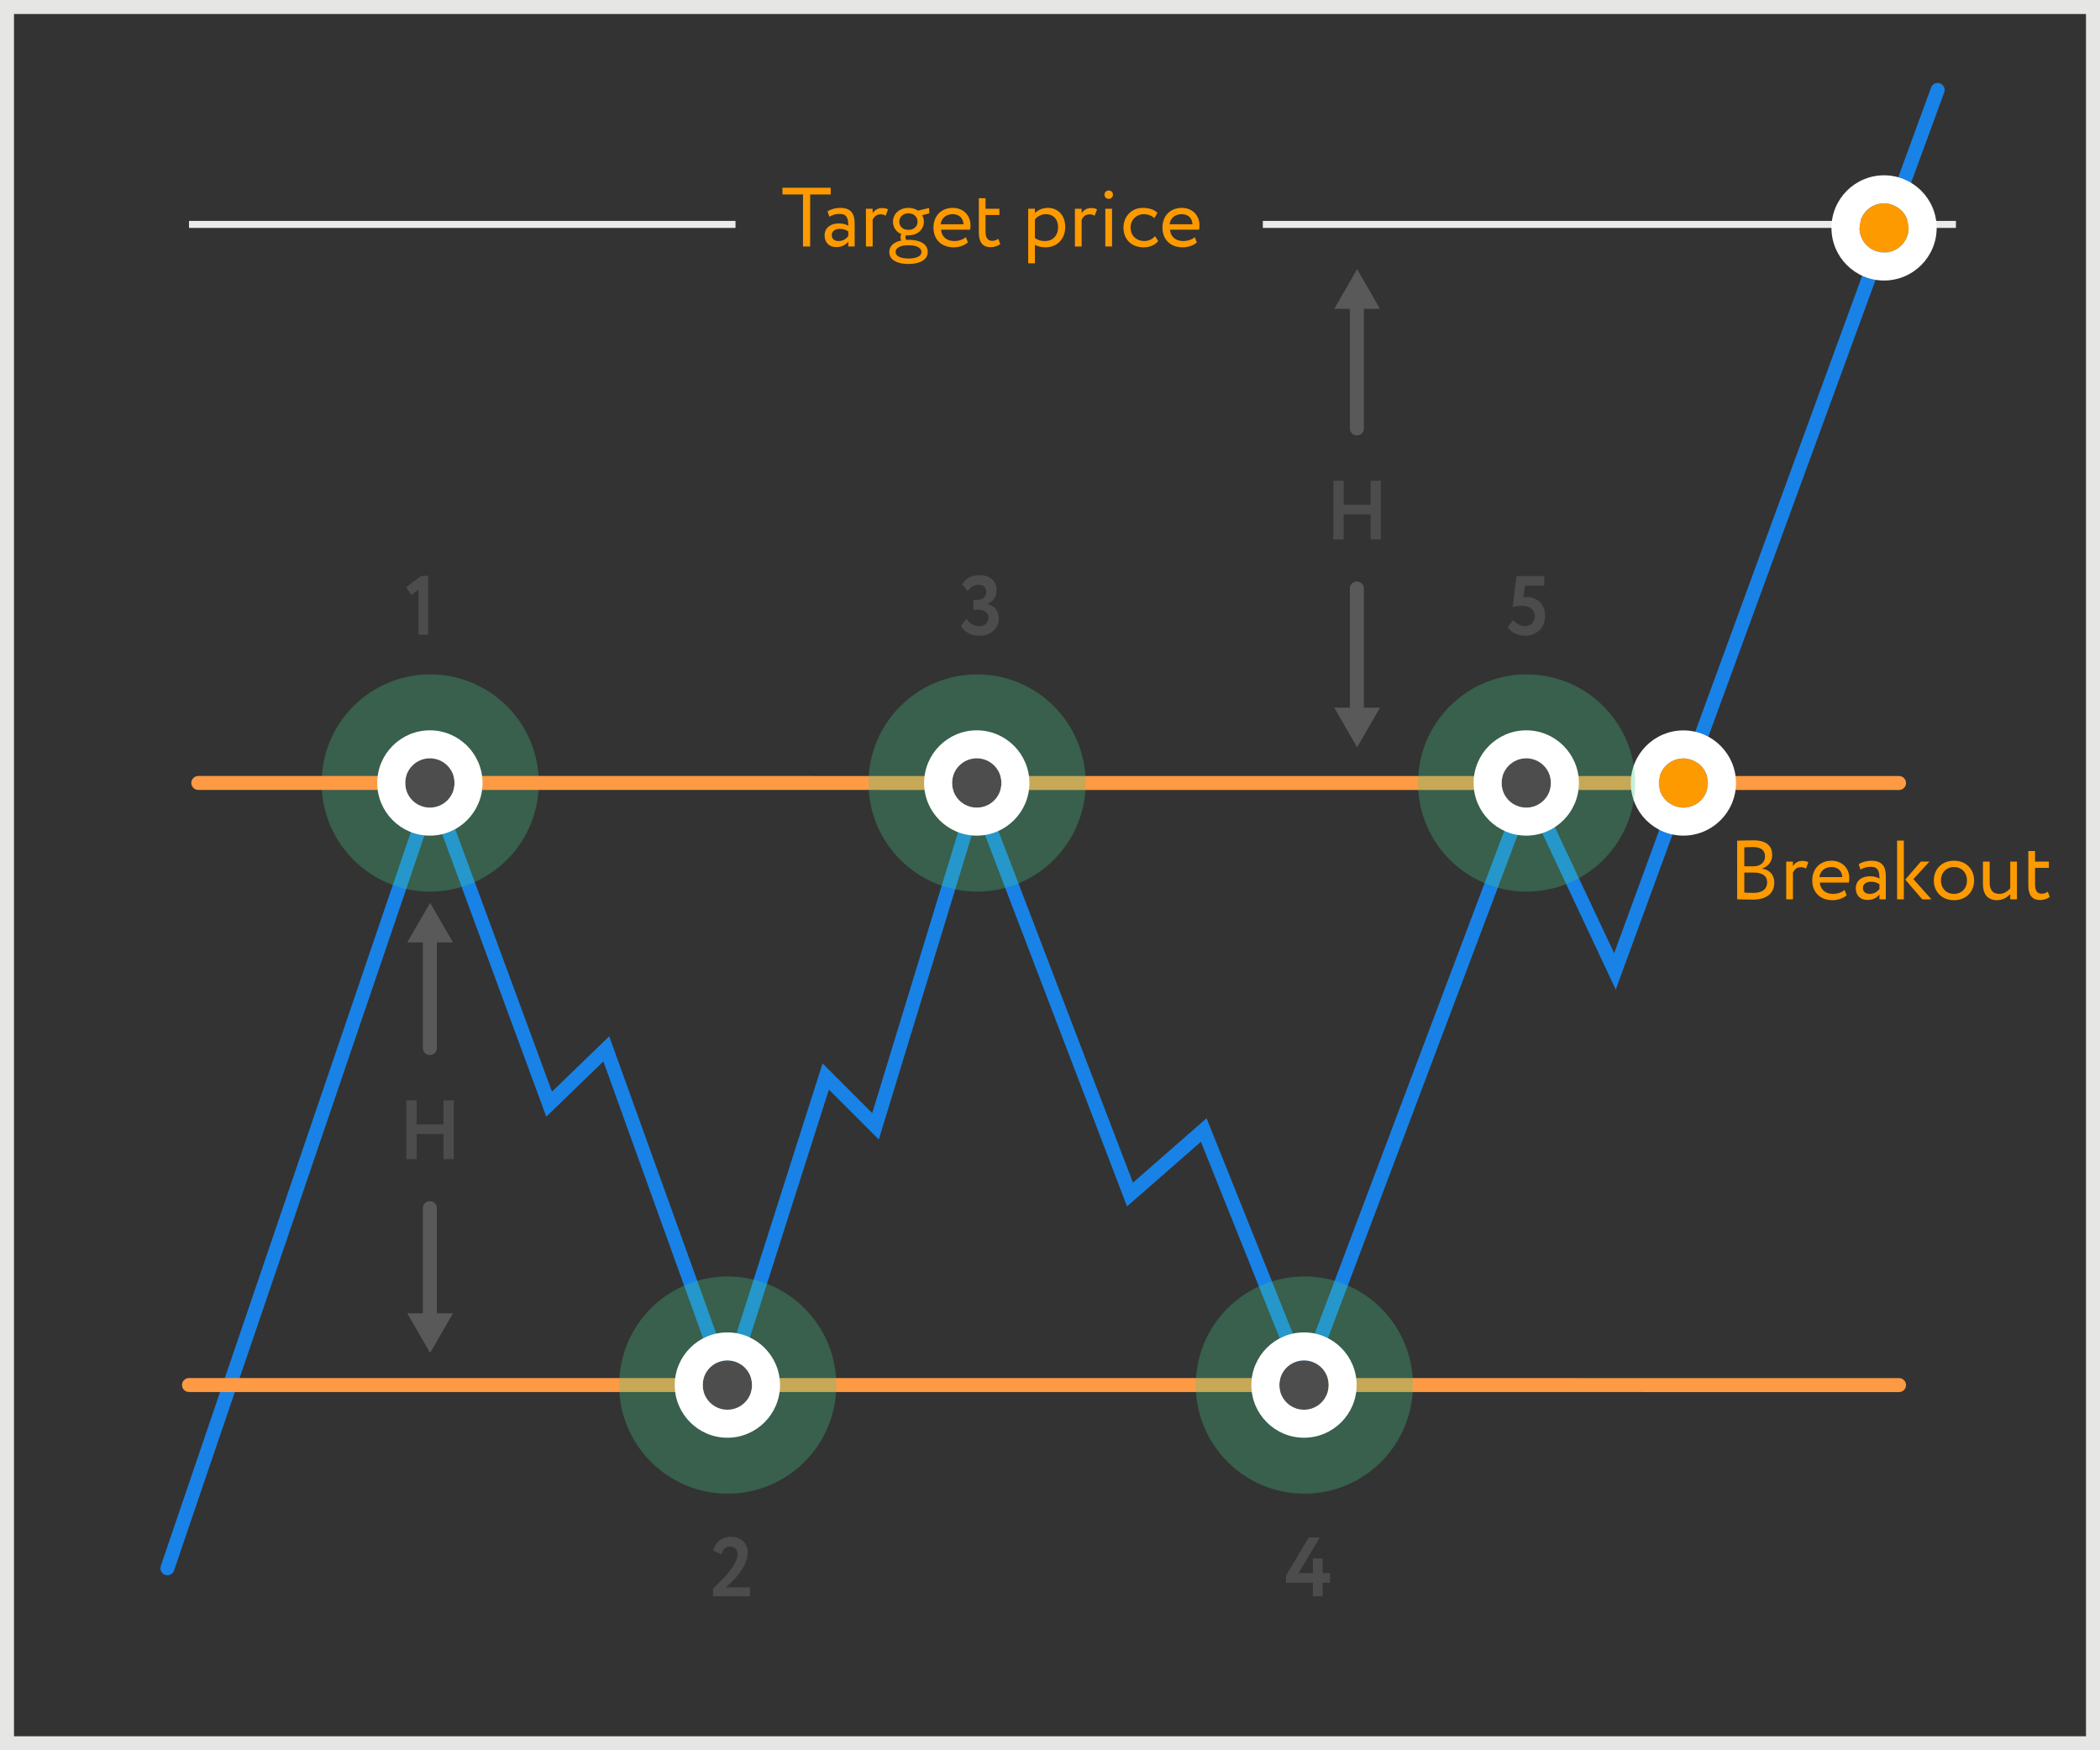 <?xml version="1.0" encoding="utf-8"?>
<!-- Generator: Adobe Illustrator 16.0.0, SVG Export Plug-In . SVG Version: 6.00 Build 0)  -->
<!DOCTYPE svg PUBLIC "-//W3C//DTD SVG 1.1//EN" "http://www.w3.org/Graphics/SVG/1.1/DTD/svg11.dtd">
<svg version="1.1" id="Layer_1" xmlns="http://www.w3.org/2000/svg" xmlns:xlink="http://www.w3.org/1999/xlink" x="0px" y="0px"
	 width="300px" height="250px" viewBox="0 0 300 250" enable-background="new 0 0 300 250" xml:space="preserve">
<rect x="0" y="0" width="300" height="250" fill="#333333" stroke="none"/>
<g>
	<path fill="#E6E6E5" d="M298,2v246H2V2H298 M300,0H0v250h300V0L300,0z"/>
	<g>
		<path fill="#595959" d="M193.84,83.062c0.553,0,1,0.447,1,1v19c0,0.553-0.447,1-1,1s-1-0.447-1-1v-19
			C192.84,83.509,193.287,83.062,193.84,83.062z"/>
		<path fill="#595959" d="M193.875,106.737l3.266-5.656h-6.533L193.875,106.737z"/>
	</g>
	<g>
		<path fill="#595959" d="M193.84,40.196c0.553,0,1,0.448,1,1v20c0,0.553-0.447,1-1,1s-1-0.447-1-1v-20
			C192.84,40.645,193.287,40.196,193.84,40.196z"/>
		<path fill="#595959" d="M193.875,38.453l3.266,5.656h-6.533L193.875,38.453z"/>
	</g>
	<g>
		<path fill="#4C4C4C" d="M195.791,73.475h-3.838v3.586h-1.475v-8.396h1.475v3.43h3.838v-3.43h1.463v8.396h-1.463V73.475z"/>
	</g>
	<g>
		<path fill="#595959" d="M61.411,171.562c0.552,0,1,0.447,1,1v17c0,0.553-0.448,1-1,1c-0.553,0-1-0.447-1-1v-17
			C60.411,172.009,60.858,171.562,61.411,171.562z"/>
		<path fill="#595959" d="M61.445,193.237l3.266-5.656h-6.532L61.445,193.237z"/>
	</g>
	<g>
		<path fill="#595959" d="M61.411,130.696c0.552,0,1,0.448,1,1v18c0,0.553-0.448,1-1,1c-0.553,0-1-0.447-1-1v-18
			C60.411,131.145,60.858,130.696,61.411,130.696z"/>
		<path fill="#595959" d="M61.445,128.953l3.266,5.656h-6.532L61.445,128.953z"/>
	</g>
	<g>
		<path fill="#4C4C4C" d="M63.361,161.975h-3.838v3.586h-1.475v-8.395h1.475v3.43h3.838v-3.43h1.463v8.395h-1.463V161.975z"/>
	</g>
	<g>
		<path fill="#4C4C4C" d="M137.279,89.392l0.78-1.007c0.42,0.624,1.067,1.043,1.799,1.043c0.899,0,1.355-0.528,1.355-1.164
			c0-0.768-0.588-1.188-1.559-1.188h-0.6v-1.379h0.54c0.684,0,1.295-0.432,1.295-1.151c0-0.6-0.348-1.02-1.067-1.02
			c-0.672,0-1.164,0.288-1.583,0.899l-0.768-0.972c0.456-0.852,1.332-1.307,2.483-1.307c1.439,0,2.411,0.815,2.411,2.135
			c0,0.948-0.432,1.619-1.283,1.991v0.036c1.043,0.18,1.607,1.007,1.607,2.003c0,1.547-1.199,2.495-2.747,2.495
			C138.658,90.807,137.723,90.244,137.279,89.392z"/>
	</g>
	<g>
		<path fill="#4C4C4C" d="M101.864,226.905c1.367-1.343,3.49-3.286,3.49-4.917c0-0.672-0.372-1.092-1.068-1.092
			c-0.6,0-1.031,0.42-1.211,1.127l-1.151-0.516c0.228-1.223,1.187-1.99,2.519-1.99c1.595,0,2.375,1.079,2.375,2.195
			c0,2.35-2.506,4.473-3.166,5.013h3.49v1.283h-5.277V226.905z"/>
	</g>
	<g>
		<path fill="#4C4C4C" d="M187.557,226.066h-3.838v-1.02l3.238-5.434h1.584l-3.035,5.073h2.051v-2.075h1.38v2.075h1.079v1.38h-1.079
			v1.942h-1.38V226.066z"/>
	</g>
	<g>
		<path fill="#4C4C4C" d="M60.17,82.256h0.996v8.419h-1.379v-6.453l-1.031,0.78l-0.732-1.14L60.17,82.256z"/>
	</g>
	<g>
		<path fill="#4C4C4C" d="M216.644,82.28h3.97v1.379h-2.758l-0.24,1.667c0.132-0.024,0.312-0.048,0.479-0.048
			c1.487,0,2.639,1.02,2.639,2.674c0,1.811-1.295,2.854-2.89,2.854c-0.9,0-1.943-0.408-2.459-1.199l0.791-1.043
			c0.359,0.528,1.068,0.864,1.703,0.864c0.804,0,1.379-0.588,1.379-1.416c0-0.839-0.659-1.487-1.787-1.487
			c-0.539,0-1.127,0.108-1.379,0.216L216.644,82.28z"/>
	</g>
	<path fill="#ECEBEB" d="M180.404,32.553v-1h99.016v1H180.404z"/>
	<path fill="#ECEBEB" d="M27,32.553v-1h78.071v1H27z"/>
	<g>
		<path fill="#FD9A00" d="M111.777,26.813h6.896v0.959h-2.938v7.436h-1.02v-7.436h-2.938V26.813z"/>
		<path fill="#FD9A00" d="M118.22,30.184c0.48-0.3,1.127-0.492,1.799-0.492c1.535,0,2.075,0.804,2.075,2.207v3.31h-0.912v-0.696
			c-0.324,0.408-0.839,0.78-1.727,0.78c-0.983,0-1.655-0.624-1.655-1.667c0-1.104,0.876-1.715,2.039-1.715
			c0.42,0,0.983,0.084,1.343,0.348c0-1.008-0.156-1.703-1.223-1.703c-0.66,0-1.056,0.168-1.487,0.396L118.22,30.184z
			 M121.183,33.734V33.05c-0.336-0.24-0.744-0.36-1.211-0.36c-0.576,0-1.151,0.264-1.151,0.888c0,0.516,0.348,0.851,0.972,0.851
			C120.499,34.429,120.907,34.058,121.183,33.734z"/>
		<path fill="#FD9A00" d="M123.705,29.812h0.96v0.636c0.275-0.408,0.671-0.732,1.355-0.732c0.444,0,0.66,0.072,0.839,0.204
			l-0.335,0.899c-0.264-0.156-0.408-0.204-0.732-0.204c-0.624,0-0.923,0.372-1.127,0.768v3.826h-0.96V29.812z"/>
		<path fill="#FD9A00" d="M128.769,34.346c-0.096-0.12-0.132-0.288-0.132-0.444c0-0.168,0.048-0.336,0.144-0.456
			c-0.768-0.312-1.211-0.983-1.211-1.775c0-1.08,0.852-1.979,2.207-1.979c0.528,0,0.996,0.144,1.367,0.396l1.583-0.384l0.024,0.779
			l-1.019,0.252c0.167,0.276,0.251,0.6,0.251,0.936c0,1.08-0.875,1.943-2.207,1.943c-0.12,0-0.24,0-0.36-0.012
			c-0.048,0.096-0.06,0.204-0.06,0.3c0,0.132,0.036,0.264,0.108,0.36c0.108,0,0.216-0.012,0.324-0.012
			c1.571,0,2.747,0.563,2.747,1.739c0,1.151-1.175,1.715-2.747,1.715c-1.571,0-2.746-0.54-2.746-1.715
			C127.042,35.113,127.737,34.562,128.769,34.346z M129.788,36.924c1.116,0,1.847-0.324,1.847-0.935c0-0.6-0.696-0.959-1.847-0.959
			s-1.847,0.359-1.847,0.959C127.941,36.588,128.672,36.924,129.788,36.924z M129.776,32.834c0.755,0,1.307-0.468,1.307-1.164
			c0-0.671-0.503-1.199-1.307-1.199c-0.792,0-1.307,0.528-1.307,1.199C128.469,32.343,128.984,32.834,129.776,32.834z"/>
		<path fill="#FD9A00" d="M138.27,34.621c-0.527,0.48-1.307,0.708-2.027,0.708c-1.751,0-2.89-1.116-2.89-2.819
			c0-1.571,1.007-2.818,2.782-2.818c1.391,0,2.507,0.983,2.507,2.471c0,0.264-0.024,0.48-0.06,0.648h-4.15
			c0.084,1.019,0.828,1.619,1.883,1.619c0.695,0,1.307-0.24,1.655-0.563L138.27,34.621z M134.372,32.031h3.274
			c-0.048-0.888-0.624-1.439-1.559-1.439C135.104,30.591,134.48,31.203,134.372,32.031z"/>
		<path fill="#FD9A00" d="M139.832,28.313h0.959v1.499h1.979v0.899h-1.979v2.351c0,0.852,0.276,1.343,0.959,1.343
			c0.372,0,0.66-0.156,0.852-0.3l0.3,0.744c-0.288,0.24-0.78,0.456-1.379,0.456c-1.211,0-1.691-0.768-1.691-2.146V28.313z"/>
		<path fill="#FD9A00" d="M146.887,29.812h0.96v0.636c0.372-0.432,1.091-0.756,1.835-0.756c1.535,0,2.495,1.14,2.495,2.735
			c0,1.643-1.116,2.902-2.807,2.902c-0.576,0-1.139-0.12-1.523-0.372v2.65h-0.96V29.812z M147.847,31.335v2.675
			c0.479,0.324,0.923,0.419,1.439,0.419c1.151,0,1.871-0.827,1.871-1.967c0-1.091-0.636-1.871-1.751-1.871
			C148.771,30.591,148.183,30.916,147.847,31.335z"/>
		<path fill="#FD9A00" d="M153.559,29.812h0.961v0.636c0.275-0.408,0.671-0.732,1.354-0.732c0.444,0,0.659,0.072,0.839,0.204
			l-0.335,0.899c-0.265-0.156-0.407-0.204-0.731-0.204c-0.624,0-0.924,0.372-1.127,0.768v3.826h-0.961V29.812z"/>
		<path fill="#FD9A00" d="M158.406,27.209c0.301,0,0.588,0.228,0.588,0.576c0,0.396-0.287,0.624-0.588,0.624
			c-0.335,0-0.623-0.228-0.623-0.624C157.783,27.438,158.071,27.209,158.406,27.209z M157.903,29.812h0.96v5.397h-0.96V29.812z"/>
		<path fill="#FD9A00" d="M165.461,34.429c-0.456,0.588-1.248,0.9-2.075,0.9c-1.715,0-2.89-1.116-2.89-2.819
			c0-1.571,1.15-2.818,2.734-2.818c0.863,0,1.619,0.204,2.122,0.708l-0.443,0.756c-0.456-0.42-0.983-0.564-1.548-0.564
			c-0.971,0-1.847,0.78-1.847,1.919c0,1.188,0.876,1.919,1.943,1.919c0.647,0,1.187-0.288,1.547-0.695L165.461,34.429z"/>
		<path fill="#FD9A00" d="M170.98,34.621c-0.527,0.48-1.307,0.708-2.026,0.708c-1.751,0-2.89-1.116-2.89-2.819
			c0-1.571,1.007-2.818,2.781-2.818c1.392,0,2.508,0.983,2.508,2.471c0,0.264-0.024,0.48-0.061,0.648h-4.15
			c0.084,1.019,0.828,1.619,1.884,1.619c0.695,0,1.308-0.24,1.655-0.563L170.98,34.621z M167.083,32.031h3.274
			c-0.048-0.888-0.623-1.439-1.559-1.439C167.814,30.591,167.191,31.203,167.083,32.031z"/>
	</g>
	<g>
		<path fill="#FD9A00" d="M248.166,120.076c0.469-0.012,1.523-0.048,2.303-0.048c2.004,0,2.699,0.911,2.699,2.075
			c0,1.056-0.636,1.679-1.439,1.942v0.024c1.043,0.168,1.739,0.84,1.739,1.991c0,1.703-1.308,2.435-3.046,2.435
			c-0.744,0-1.764-0.024-2.256-0.048V120.076z M249.186,121.023v2.71h1.344c0.887,0,1.619-0.491,1.619-1.403
			c0-0.875-0.588-1.343-1.703-1.343C250.002,120.987,249.486,121.012,249.186,121.023z M249.186,124.633v2.854
			c0.276,0.024,0.816,0.048,1.296,0.048c1.235,0,1.967-0.504,1.967-1.535c0-0.887-0.696-1.367-1.907-1.367H249.186z"/>
		<path fill="#FD9A00" d="M255.174,123.062h0.961v0.635c0.275-0.407,0.671-0.731,1.354-0.731c0.444,0,0.659,0.072,0.839,0.204
			l-0.335,0.899c-0.265-0.155-0.407-0.204-0.731-0.204c-0.624,0-0.924,0.372-1.127,0.768v3.826h-0.961V123.062z"/>
		<path fill="#FD9A00" d="M263.812,127.871c-0.527,0.48-1.308,0.708-2.027,0.708c-1.751,0-2.891-1.116-2.891-2.819
			c0-1.57,1.008-2.818,2.783-2.818c1.391,0,2.506,0.984,2.506,2.471c0,0.265-0.023,0.48-0.06,0.648h-4.149
			c0.084,1.02,0.827,1.619,1.883,1.619c0.695,0,1.307-0.24,1.654-0.564L263.812,127.871z M259.914,125.281h3.274
			c-0.048-0.889-0.624-1.439-1.56-1.439C260.646,123.842,260.021,124.453,259.914,125.281z"/>
		<path fill="#FD9A00" d="M265.53,123.434c0.479-0.3,1.128-0.492,1.8-0.492c1.535,0,2.074,0.805,2.074,2.207v3.311h-0.912v-0.695
			c-0.323,0.407-0.839,0.779-1.727,0.779c-0.983,0-1.654-0.623-1.654-1.667c0-1.104,0.875-1.716,2.038-1.716
			c0.42,0,0.983,0.084,1.343,0.349c0-1.008-0.155-1.703-1.223-1.703c-0.66,0-1.056,0.168-1.487,0.396L265.53,123.434z
			 M268.492,126.984v-0.684c-0.336-0.24-0.743-0.36-1.211-0.36c-0.576,0-1.151,0.264-1.151,0.888c0,0.516,0.349,0.852,0.972,0.852
			C267.809,127.68,268.217,127.308,268.492,126.984z"/>
		<path fill="#FD9A00" d="M271.014,120.063h0.961v8.396h-0.961V120.063z M273.342,125.568l2.578,2.891h-1.308l-2.435-2.818
			l2.23-2.578h1.224L273.342,125.568z"/>
		<path fill="#FD9A00" d="M279.138,122.941c1.728,0,2.878,1.2,2.878,2.818c0,1.619-1.15,2.819-2.878,2.819s-2.878-1.2-2.878-2.819
			C276.26,124.142,277.41,122.941,279.138,122.941z M279.138,127.68c1.079,0,1.858-0.768,1.858-1.92
			c0-1.127-0.779-1.918-1.858-1.918c-1.056,0-1.859,0.779-1.859,1.918C277.278,126.888,278.059,127.68,279.138,127.68z"/>
		<path fill="#FD9A00" d="M288.136,128.459h-0.96v-0.768c-0.371,0.455-1.055,0.888-1.906,0.888c-1.199,0-1.991-0.72-1.991-2.303
			v-3.214h0.96v2.998c0,1.02,0.407,1.619,1.391,1.619c0.623,0,1.211-0.372,1.547-0.804v-3.813h0.96V128.459z"/>
		<path fill="#FD9A00" d="M289.759,121.562h0.96v1.5h1.979v0.898h-1.979v2.352c0,0.852,0.275,1.343,0.959,1.343
			c0.371,0,0.66-0.155,0.852-0.3l0.3,0.744c-0.288,0.239-0.78,0.455-1.38,0.455c-1.211,0-1.69-0.768-1.69-2.146V121.562z"/>
	</g>
	<g>
		<path fill="#1882E7" d="M23.916,225c-0.107,0-0.216-0.017-0.323-0.054c-0.522-0.178-0.802-0.746-0.624-1.269l38.845-113.996
			l17.041,46.247l8.175-7.911l16.823,46.707l13.654-42.829l7.097,7.096l14.852-48.604l22.392,58.537l10.519-9.203l13.939,34.771
			l31.92-84.647l12.367,26.311L275.87,12.501c0.19-0.519,0.764-0.786,1.282-0.595c0.52,0.19,0.785,0.764,0.596,1.283
			l-46.924,128.156l-12.396-26.369l-32.065,85.033l-14.803-36.925l-10.555,9.234l-21.337-55.78l-14.125,46.22l-7.128-7.127
			l-14.447,45.315l-17.771-49.34l-8.157,7.894l-16.152-43.835L24.863,224.322C24.721,224.738,24.332,225,23.916,225z"/>
	</g>
	<g>
		<path fill="#FD9A00" d="M269.15,29.039c1.941,0,3.516,1.572,3.516,3.514s-1.574,3.514-3.516,3.514
			c-1.939,0-3.514-1.574-3.514-3.515S267.211,29.039,269.15,29.039z"/>
		<path fill="#FFFFFF" d="M269.15,29.039c1.941,0,3.516,1.572,3.516,3.514s-1.574,3.514-3.516,3.514
			c-1.939,0-3.514-1.574-3.514-3.515S267.211,29.039,269.15,29.039 M269.15,25.039c-4.143,0-7.514,3.371-7.514,7.514
			s3.371,7.514,7.514,7.514c4.145,0,7.516-3.371,7.516-7.515S273.293,25.039,269.15,25.039L269.15,25.039z"/>
	</g>
	<path opacity="0.3" fill="#44C886" enable-background="new    " d="M61.458,96.325c8.566,0,15.512,6.945,15.512,15.511
		c0,8.566-6.945,15.512-15.512,15.512s-15.51-6.945-15.51-15.512C45.949,103.271,52.892,96.325,61.458,96.325z"/>
	<g>
		<path fill="#FD9A43" d="M271.292,112.841L271.292,112.841l-242.959-0.008c-0.552,0-1-0.448-1-1s0.448-1,1-1l0,0l242.959,0.008
			c0.552,0,1,0.448,1,1S271.844,112.841,271.292,112.841z"/>
	</g>
	<g>
		<path fill="#FD9A43" d="M271.292,198.837L271.292,198.837L27,198.829c-0.552,0-1-0.448-1-1c0-0.553,0.448-1,1-1l0,0l244.292,0.008
			c0.552,0,1,0.448,1,1C272.292,198.39,271.844,198.837,271.292,198.837z"/>
	</g>
	<g>
		<path fill="#4D4D4D" d="M61.412,108.315c1.945,0,3.52,1.576,3.52,3.521c0,1.945-1.574,3.521-3.52,3.521s-3.521-1.576-3.521-3.521
			C57.888,109.892,59.466,108.315,61.412,108.315z"/>
		<path fill="#FFFFFF" d="M61.412,108.315c1.945,0,3.52,1.576,3.52,3.521c0,1.945-1.574,3.521-3.52,3.521s-3.521-1.576-3.521-3.521
			C57.888,109.892,59.466,108.315,61.412,108.315 M61.412,104.315c-4.148,0-7.521,3.373-7.521,7.521s3.373,7.521,7.521,7.521
			c4.146,0,7.52-3.374,7.52-7.521S65.558,104.315,61.412,104.315L61.412,104.315z"/>
	</g>
	<path opacity="0.3" fill="#44C886" enable-background="new    " d="M139.583,96.325c8.566,0,15.512,6.945,15.512,15.511
		c0,8.566-6.946,15.512-15.512,15.512s-15.51-6.945-15.51-15.512C124.074,103.271,131.017,96.325,139.583,96.325z"/>
	<g>
		<path fill="#4D4D4D" d="M139.537,108.315c1.945,0,3.52,1.576,3.52,3.521c0,1.945-1.574,3.521-3.52,3.521s-3.521-1.576-3.521-3.521
			C136.013,109.892,137.591,108.315,139.537,108.315z"/>
		<path fill="#FFFFFF" d="M139.537,108.315c1.945,0,3.52,1.576,3.52,3.521c0,1.945-1.574,3.521-3.52,3.521s-3.521-1.576-3.521-3.521
			C136.013,109.892,137.591,108.315,139.537,108.315 M139.537,104.315c-4.148,0-7.521,3.373-7.521,7.521s3.373,7.521,7.521,7.521
			c4.146,0,7.52-3.374,7.52-7.521S143.683,104.315,139.537,104.315L139.537,104.315z"/>
	</g>
	<path opacity="0.3" fill="#44C886" enable-background="new    " d="M103.958,182.325c8.566,0,15.512,6.945,15.512,15.511
		c0,8.566-6.945,15.512-15.512,15.512s-15.51-6.945-15.51-15.512C88.449,189.271,95.392,182.325,103.958,182.325z"/>
	<g>
		<path fill="#4D4D4D" d="M103.912,194.315c1.945,0,3.52,1.576,3.52,3.521c0,1.945-1.574,3.521-3.52,3.521s-3.521-1.576-3.521-3.521
			C100.388,195.892,101.966,194.315,103.912,194.315z"/>
		<path fill="#FFFFFF" d="M103.912,194.315c1.945,0,3.52,1.576,3.52,3.521c0,1.945-1.574,3.521-3.52,3.521s-3.521-1.576-3.521-3.521
			C100.388,195.892,101.966,194.315,103.912,194.315 M103.912,190.315c-4.148,0-7.521,3.373-7.521,7.521s3.373,7.521,7.521,7.521
			c4.146,0,7.52-3.374,7.52-7.521S108.058,190.315,103.912,190.315L103.912,190.315z"/>
	</g>
	<path opacity="0.3" fill="#44C886" enable-background="new    " d="M186.334,182.325c8.566,0,15.512,6.945,15.512,15.511
		c0,8.566-6.945,15.512-15.512,15.512s-15.51-6.945-15.51-15.512C170.824,189.271,177.768,182.325,186.334,182.325z"/>
	<g>
		<path fill="#4D4D4D" d="M186.287,194.315c1.945,0,3.52,1.576,3.52,3.521c0,1.945-1.574,3.521-3.52,3.521s-3.521-1.576-3.521-3.521
			C182.764,195.892,184.342,194.315,186.287,194.315z"/>
		<path fill="#FFFFFF" d="M186.287,194.315c1.945,0,3.52,1.576,3.52,3.521c0,1.945-1.574,3.521-3.52,3.521s-3.521-1.576-3.521-3.521
			C182.764,195.892,184.342,194.315,186.287,194.315 M186.287,190.315c-4.148,0-7.521,3.373-7.521,7.521s3.373,7.521,7.521,7.521
			c4.146,0,7.52-3.374,7.52-7.521S190.434,190.315,186.287,190.315L186.287,190.315z"/>
	</g>
	<g>
		<path fill="#FD9A00" d="M240.484,108.327c1.941,0,3.516,1.572,3.516,3.514s-1.574,3.514-3.516,3.514
			c-1.939,0-3.514-1.574-3.514-3.514C236.971,109.899,238.545,108.327,240.484,108.327z"/>
		<path fill="#FFFFFF" d="M240.484,108.327c1.941,0,3.516,1.572,3.516,3.514s-1.574,3.514-3.516,3.514
			c-1.939,0-3.514-1.574-3.514-3.514C236.971,109.899,238.545,108.327,240.484,108.327 M240.484,104.327
			c-4.143,0-7.514,3.371-7.514,7.514s3.371,7.514,7.514,7.514c4.145,0,7.516-3.371,7.516-7.514
			C248,107.696,244.627,104.327,240.484,104.327L240.484,104.327z"/>
	</g>
	<path opacity="0.3" fill="#44C886" enable-background="new    " d="M218.084,96.325c8.566,0,15.512,6.945,15.512,15.511
		c0,8.566-6.945,15.512-15.512,15.512s-15.51-6.945-15.51-15.512C202.574,103.271,209.518,96.325,218.084,96.325z"/>
	<g>
		<path fill="#4D4D4D" d="M218.037,108.315c1.945,0,3.52,1.576,3.52,3.521c0,1.945-1.574,3.521-3.52,3.521s-3.521-1.576-3.521-3.521
			C214.514,109.892,216.092,108.315,218.037,108.315z"/>
		<path fill="#FFFFFF" d="M218.037,108.315c1.945,0,3.52,1.576,3.52,3.521c0,1.945-1.574,3.521-3.52,3.521s-3.521-1.576-3.521-3.521
			C214.514,109.892,216.092,108.315,218.037,108.315 M218.037,104.315c-4.148,0-7.521,3.373-7.521,7.521s3.373,7.521,7.521,7.521
			c4.146,0,7.52-3.374,7.52-7.521S222.184,104.315,218.037,104.315L218.037,104.315z"/>
	</g>
</g>
</svg>
